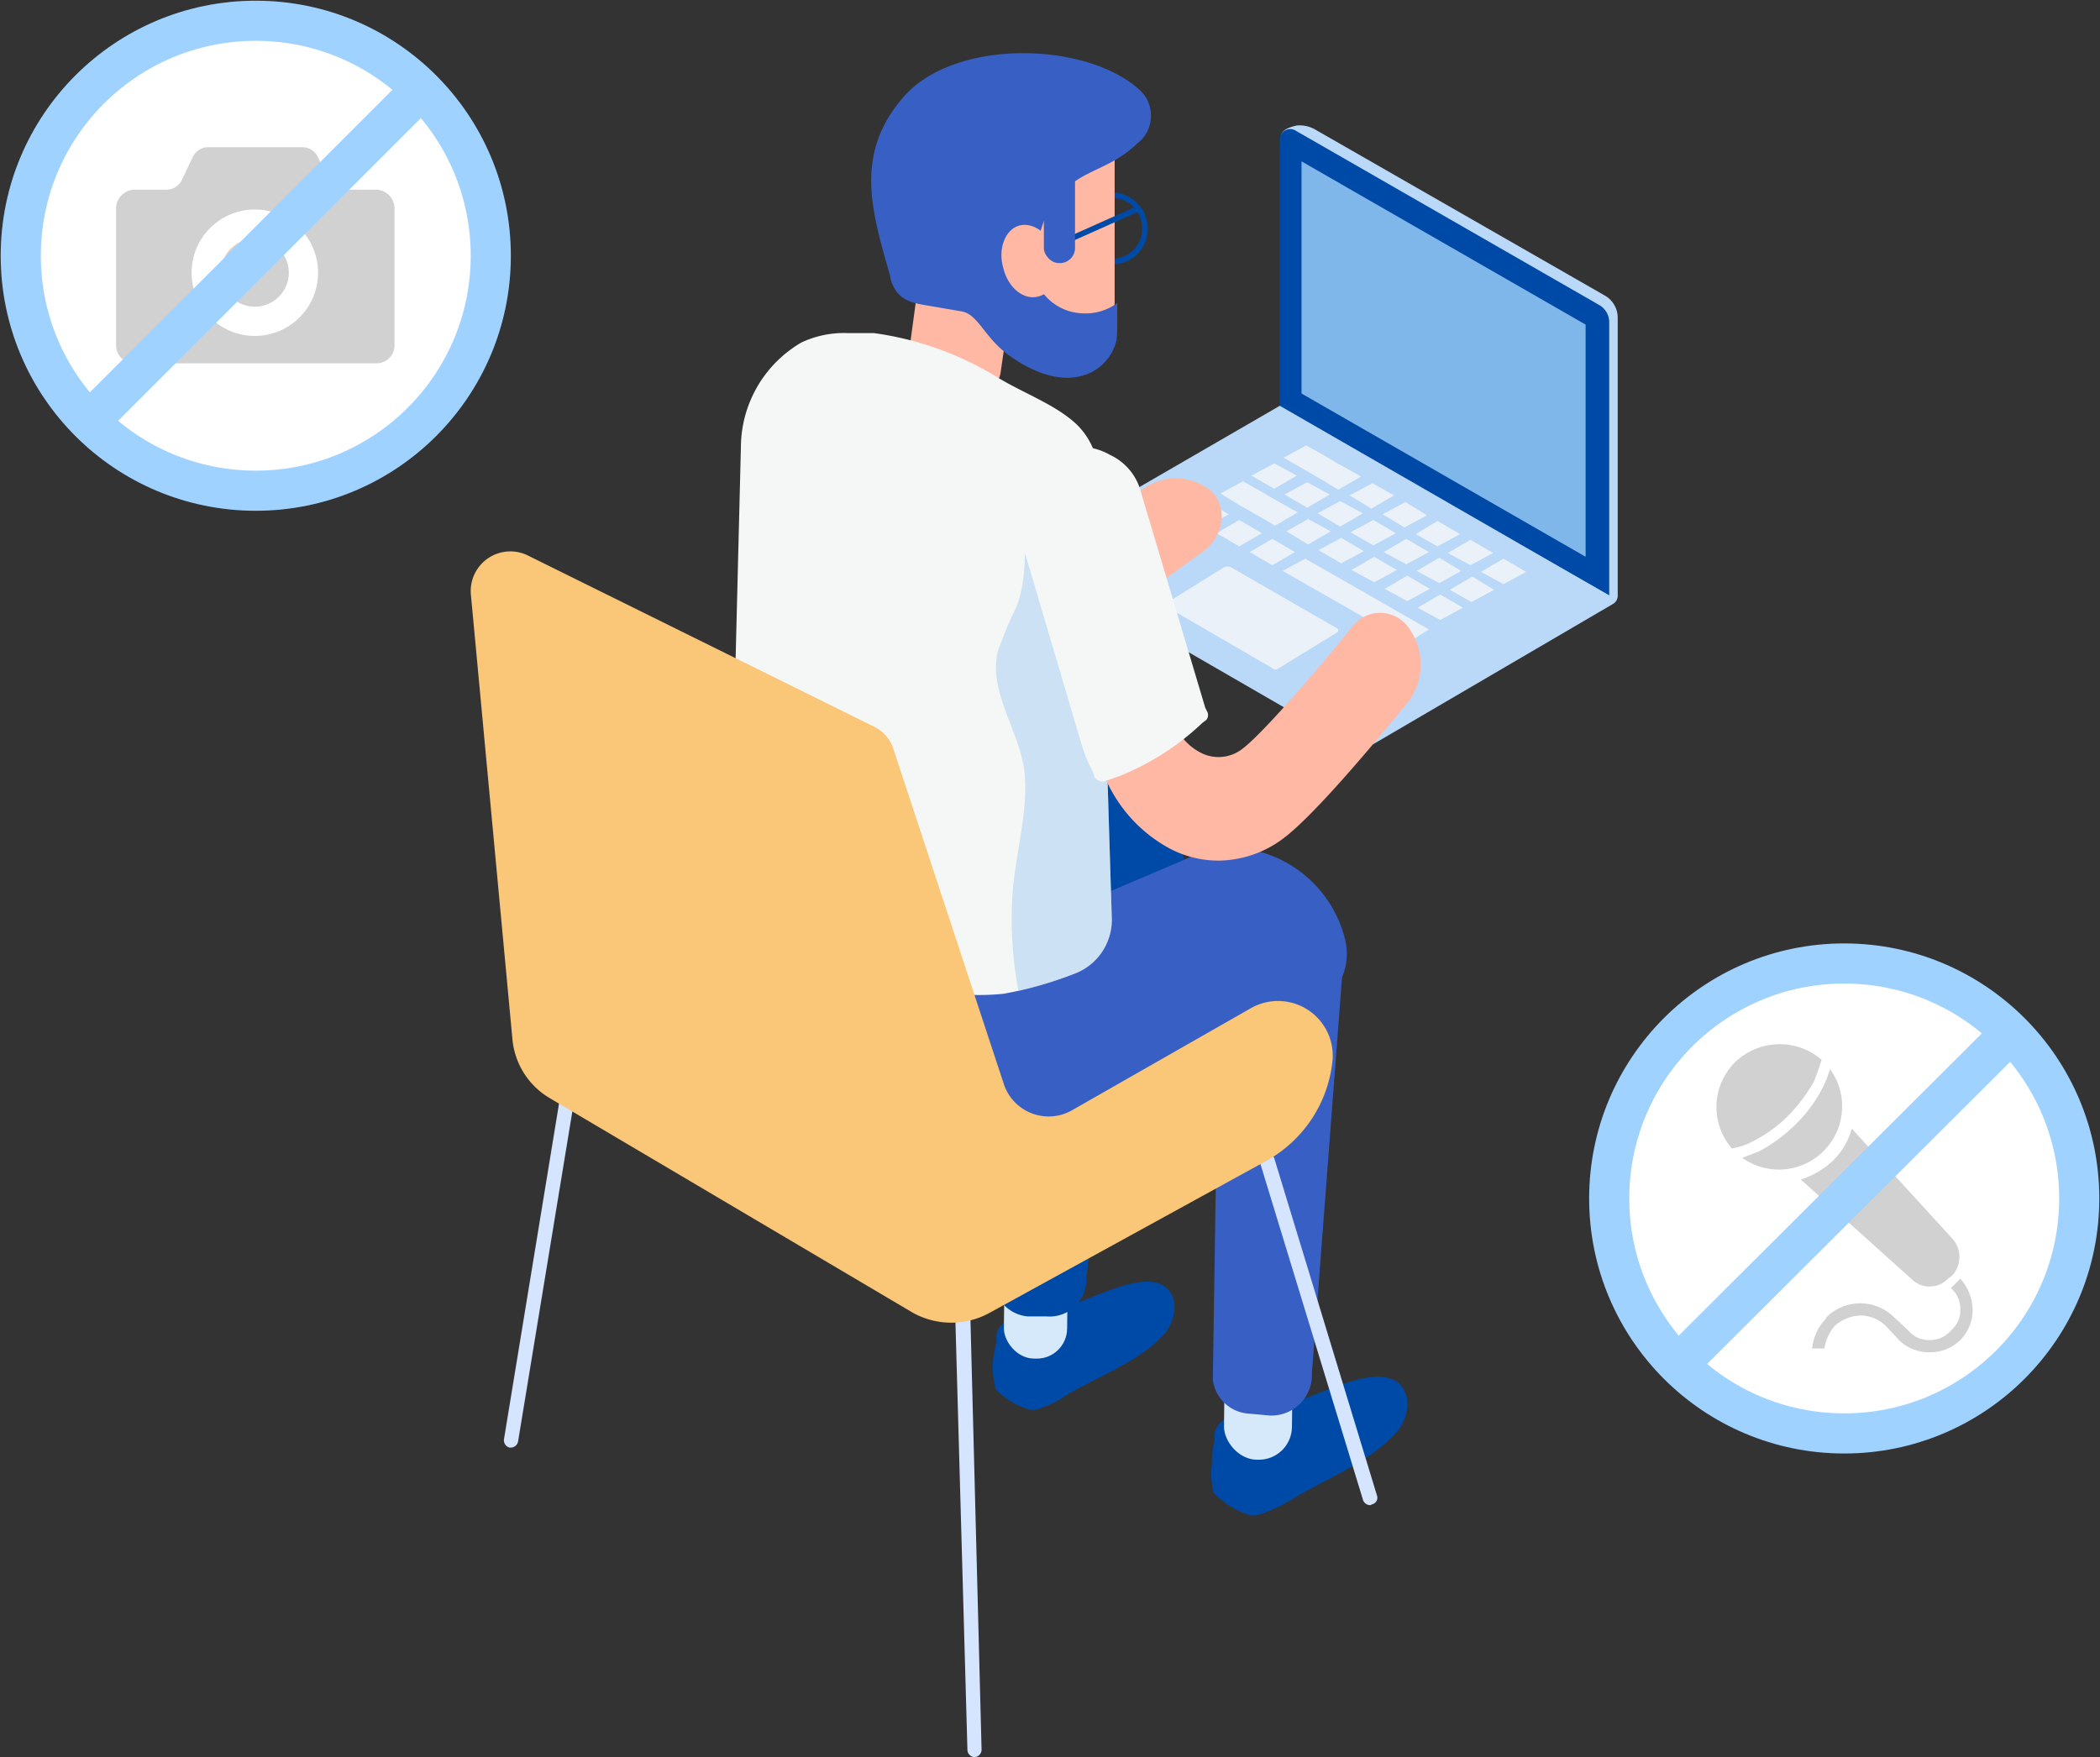 <svg xmlns="http://www.w3.org/2000/svg" viewBox="0 0 222.5 186.2"><rect x="0" y="0" width="222.5" height="186.2" fill="#333333" stroke="none"/><defs/><circle cx="195.4" cy="127" r="24.9" fill="#fff"/><circle cx="27.1" cy="27.1" r="24.9" fill="#fff"/><circle cx="195.4" cy="127" r="24.9" fill="none" stroke="#a0d2ff" stroke-miterlimit="10" stroke-width="4.252"/><circle cx="27.1" cy="27.1" r="24.9" fill="none" stroke="#a0d2ff" stroke-miterlimit="10" stroke-width="4.252"/><path fill="#d1d1d2" d="M27.1 25.3a3.6 3.6 0 103.5 3.6 3.6 3.6 0 00-3.5-3.6z"/><path fill="#d1d1d2" d="M39.9 20.1h-3.4a1.8 1.8 0 01-1.7-1.1l-1.1-2.3a1.8 1.8 0 00-1.7-1.1h-9.9a1.8 1.8 0 00-1.7 1.1L19.3 19a1.8 1.8 0 01-1.7 1.1h-3.4a2 2 0 00-1.9 2v14.5a1.9 1.9 0 001.9 1.9h25.7a1.9 1.9 0 001.9-1.9V22.1a2 2 0 00-1.9-2zM27.1 35.6a6.7 6.7 0 116.6-6.7 6.7 6.7 0 01-6.6 6.7zM183.5 121.7a7 7 0 002.3-.8 14.5 14.5 0 003.7-2.7 17.8 17.8 0 002.7-3.6c.3-.8.6-1.6.8-2.3a6.8 6.8 0 00-9.2.3 6.7 6.7 0 00-.3 9.1z"/><path fill="#d1d1d2" d="M186.4 122l-1.8.7a6.7 6.7 0 009.3-9.4 13.4 13.4 0 01-.7 1.8 15 15 0 01-2.9 4 17.1 17.1 0 01-3.9 2.9z"/><path fill="#d1d1d2" d="M194.2 123a9 9 0 01-3.4 2l11.8 10.6a2.7 2.7 0 003.8-.1l.4-.3a2.9 2.9 0 00.1-3.9l-10.7-11.7a7.5 7.5 0 01-2 3.4z"/><path fill="#d1d1d2" d="M193.5 139.7a5.3 5.3 0 00-1.5 3.2h1.3a4.8 4.8 0 011.1-2.4 4.3 4.3 0 012.7-1.1 3.9 3.9 0 012.7 1.1l1.4 1.5a4.5 4.5 0 003.2 1.3 4.6 4.6 0 003.3-1.3 4.5 4.5 0 001.3-3.2 5.1 5.1 0 00-1.3-3.3l-1 1a2.9 2.9 0 011 2.3 2.8 2.8 0 01-1 2.2 2.9 2.9 0 01-2.3 1 2.8 2.8 0 01-2.2-1l-1.5-1.4a5.1 5.1 0 00-7.2 0z"/><path fill="none" stroke="#a0d2ff" stroke-miterlimit="10" stroke-width="4.252" d="M44.7 9.4L9.4 44.7M213.1 109.4l-35.3 35.2"/><path fill="#714e51" d="M105.3 23.5z"/><path fill="#ffb8a4" d="M97.7 27.1L96 39.6c-.3 1.7 1.8 3.1 4.5 3.1s5.2-1.4 5.5-3.1l1.8-12.5z"/><path fill="#004aa7" d="M118 28a3.8 3.8 0 113.6-3.8A3.7 3.7 0 01118 28zm0-7a3.1 3.1 0 00-3 3.2 3.2 3.2 0 003 3.2 3.1 3.1 0 003-3.2 3.1 3.1 0 00-3-3.2z"/><path fill="#ffb8a4" d="M101.2 28.6c-1.1-1.7-2.2 2.2-2.4.4s-2.7-1-2.7-2.8 1.2-2.7 1.7-3.8a8 8 0 012.7-3.3 15.4 15.4 0 014.9-2.2c2-.5 3.9-.9 5.9-1.2l.6-1.9h6.2v18.1a2.5 2.5 0 01-.1.8 7.6 7.6 0 01-10.2 5.2z"/><path fill="#385fc3" d="M121.8 13.3a3.6 3.6 0 01-1.3 1.9c-2.7 2.6-5.3 2.7-7.6 4.8s-3.2 5.4-3.1 8.4c0 .1-.1.2-.1.3s.1.2.1.3a3.8 3.8 0 001 2.4 5.5 5.5 0 003.8 1.8 5.7 5.7 0 003.8-1.1c-.1.1.1 3.7-.2 4.3a5.1 5.1 0 01-2.9 3.2c-2.9 1.2-6.2-.3-8.6-2.1s-3.1-4.2-4.8-4.5l-3.5-.6c-1.2-.2-2.6-.4-3.4-1.5a3.6 3.6 0 01-.7-1.7c-1.9-6.7-3.9-12.9 1.5-19s19.1-5.8 24.8-.8a3.7 3.7 0 011.2 3.9z"/><path fill="#385fc3" d="M109 34.1l-7.8-2.6-.5-9h8.3v11.6z"/><path fill="#ffb8a4" d="M106.3 28.4c.5 2.1 2.2 3.5 3.8 3s2.2-2.4 1.7-4.5-2.3-3.4-3.8-3-2.3 2.5-1.7 4.5z"/><path fill="#004aa7" d="M112.365 25.469l8.033-3.593.241.538-8.033 3.594z"/><rect width="3.3" height="12.68" x="110.6" y="15.2" fill="#385fc3" rx="1.6"/><path fill="#004aa7" d="M123.5 136.4c-2.4-1.9-7.9 1.4-10.5 2s-7.9.7-7.4 3.7a17 17 0 00-.4 2.2 9.2 9.2 0 00.3 2.9 7.8 7.8 0 003.7 2.2h.5a10.4 10.4 0 003.2-1.5c3.3-2 8.1-3.7 10.6-6.7 1.1-1.5 1.4-3.7 0-4.8z"/><rect width="6.7" height="11.82" x="106.4" y="132.2" fill="#d5e9fa" rx="3.2" transform="rotate(-179.3 109.748 138.085)"/><path fill="#004aa7" d="M105.5 107.7l-.2 28.4a4 4 0 003.6 3.4h2a3.9 3.9 0 004.2-4.1l3.5-27.8z"/><path fill="#004aa7" d="M122.6 98.2L90 118.5l-7.9-4.7a9.8 9.8 0 01-4.7-8.3V94.1l1.7 1.3 3.6-1.6 28.7-12.3h1.6a13 13 0 0112.5 9.7 6.5 6.5 0 01-2.9 7z"/><path fill="#385fc3" d="M142.5 99.5a12.8 12.8 0 00-12.4-9.7h-1.7l-2.9 1.3-16.9 7.2a23.5 23.5 0 01-23.3-2.7l-2.6-1.9-5.3-3.9v15.6a9.8 9.8 0 004.7 8.3l7.9 4.7 9.2 5.6a12.1 12.1 0 0012.6-.1l27.9-17.4a6.4 6.4 0 002.8-7z"/><path fill="#bad8f8" d="M170 31.3l-30.7-17.6a3.3 3.3 0 00-1.9-.4c-.9.2-1.7.5-1.7 1.3v28.5l2.7 1.6c-.8.5-27.8 13.6-27.8 13.6v1.1a1.4 1.4 0 00.6 1.2l31.5 18.2a3 3 0 002.9 0L170.9 64a1 1 0 00.5-.8V33.7a2.7 2.7 0 00-1.4-2.4z"/><path fill="#004aa7" d="M170.5 63.1l-34.9-19.9V14.8a1.1 1.1 0 011.6-1l32.2 18.5a2.1 2.1 0 011.1 1.9z"/><path fill="#80b7eb" d="M137.9 41.7V17.1L168 34.4V59l-30.1-17.3z"/><path fill="#bad8f8" d="M170.5 63.1L135.6 43l-24.7 14.3a1 1 0 000 1.8l32.2 18.6a2.2 2.2 0 002.2 0z"/><path fill="#eaf1f8" d="M156.9 60.6l2.4 1.3 2.4-1.3-2.4-1.4zM153.4 58.6l2.4 1.3 2.4-1.3-2.4-1.4zM150 56.6l2.3 1.3 2.4-1.3-2.4-1.4zM146.5 54.5l2.3 1.4 2.4-1.3-2.3-1.4zM143 52.5l2.3 1.4 2.4-1.4-2.3-1.3zM139.5 50.5l2.3 1.4 2.4-1.4-2.3-1.3z"/><path fill="#eaf1f8" d="M136 48.5l4 2.3 2.3-1.3c-1.5-1-2.3-1.4-3.9-2.3zM153.6 62.5l2.3 1.3 2.4-1.3-2.3-1.4zM150.1 60.5l2.4 1.3 2.3-1.3-2.3-1.4zM146.6 58.5l2.4 1.3 2.4-1.3-2.4-1.4zM143.1 56.4l2.4 1.4 2.4-1.3-2.4-1.4zM139.6 54.4l2.4 1.4 2.4-1.4-2.4-1.3zM136.1 52.4l2.4 1.4 2.4-1.4-2.4-1.3zM132.6 50.4l2.4 1.4 2.4-1.4-2.4-1.3zM150.2 64.4l2.4 1.3 2.4-1.3-2.4-1.4zM146.7 62.4l2.4 1.3 2.4-1.3-2.4-1.4zM143.2 60.4l2.4 1.3 2.4-1.3-2.4-1.4zM139.7 58.3l2.4 1.4 2.4-1.3-2.4-1.4zM136.3 56.3l2.3 1.4 2.4-1.4-2.4-1.3zM131.3 53.5l3.8 2.2 2.4-1.4-3.9-2.2z"/><path fill="#eaf1f8" d="M129.3 52.3l2.3 1.4 2.4-1.4-2.3-1.3zM132.4 58.5l2.4 1.4 2.4-1.4-2.4-1.4zM128.9 56.5l2.4 1.4 2.4-1.4-2.4-1.4zM125.4 54.5l2.4 1.3 2.4-1.3-2.4-1.4zM151.4 66.7l-13.1-7.5-2.4 1.3 13.3 7.6zM141.7 66.6l-11.3-6.5a.9.9 0 00-.7 0l-6.1 3.8a.2.2 0 000 .4l11.2 6.5a.5.5 0 00.7 0l6.2-3.8a.3.3 0 000-.4z"/><path fill="#ffb8a4" d="M127.4 58.5c-2.1 1.5-12.9 9.5-17.8 11.7a20.3 20.3 0 01-8.6 1.9 18 18 0 01-6.2-1.1 13.5 13.5 0 01-7.9-7 21.7 21.7 0 01-.7-2.4l-4-19.6c-.5-2.4 1.5-4.9 4.3-5.5s5.6.7 6.1 3l4 19.7a5 5 0 003.2 3.5 7.8 7.8 0 005.6-.3c2.7-1.3 10.8-6.9 15.6-10.5a5.9 5.9 0 017.4.2c1.7 1.8 1.3 4.7-1 6.4z"/><path fill="#f5f7f7" d="M117.8 97.4a6.1 6.1 0 01-4 5.8 41.2 41.2 0 01-5.9 1.8l-1.5.3a25.4 25.4 0 01-16.1-3.7l-10.7-6.1a4.8 4.8 0 01-2.2-4.1l1.1-44a12.9 12.9 0 016.4-11.1 10.6 10.6 0 015-1h2.7a33.6 33.6 0 0113.1 4.7c2.8 1.7 6.2 2.9 8.4 5a7.7 7.7 0 012.3 5.4c0 1.5 1.4 47 1.4 47z"/><path fill="#80b7eb" d="M109.3 51.1q-.1.3-.3.3a22.8 22.8 0 00-.4 4.5c0 2.9.1 5.8-.9 8.4a40.4 40.4 0 00-2 4.8c-.9 4 1.9 7.8 2.7 11.8s-.7 9-1.1 13.5a41.7 41.7 0 00.6 10.6 41.2 41.2 0 005.9-1.8 6.1 6.1 0 004-5.8s-1.3-42-1.4-46.6c-2.1-2.3-5.5-3.3-7.1.3z" opacity=".34"/><path fill="#ffb8a4" d="M149.2 74.4c-1.6 1.9-9.5 11.7-13.3 14.5a11.6 11.6 0 01-6.8 2.3 11.1 11.1 0 01-5.2-1.3 15.4 15.4 0 01-7.2-8.5 22.9 22.9 0 01-.9-2.8l-5.5-24c-.6-2.9.7-5.9 2.9-6.7s4.7.8 5.4 3.7l5.5 23.9a5.9 5.9 0 003 4.2 4.1 4.1 0 004.6-.4c2-1.5 8-8.4 11.5-12.8a3.7 3.7 0 016.1.1 6.6 6.6 0 01-.1 7.8z"/><path fill="#f5f7f7" d="M127.7 75l-6.8-22.8a6 6 0 00-3.3-4 6.7 6.7 0 00-5.2-.6 6.9 6.9 0 00-4.1 3.2 6.1 6.1 0 00-.5 5.1l6.8 23a14.8 14.8 0 001.2 2.9l.2.6a1 1 0 001 .4l.6-.2 1.1-.4a27.6 27.6 0 008.7-5.6l.4-.3a.8.8 0 00.1-.9z"/><path fill="#004aa7" d="M148.1 146.5c-2.6-2-8.5 1.5-11.4 2.2s-8.5.7-8 3.9a10.7 10.7 0 00-.3 2.5 8.1 8.1 0 00.2 3.1 8.8 8.8 0 004 2.4h.5a16.5 16.5 0 003.6-1.6c3.5-2.2 8.7-4.1 11.4-7.4 1.2-1.5 1.5-3.9 0-5.1z"/><rect width="7.2" height="12.81" x="129.6" y="141.9" fill="#d5e9fa" rx="3.5" transform="rotate(-179.3 133.26 148.292)"/><path fill="#385fc3" d="M129.2 100.7l-.7 45.5a4.1 4.1 0 003.8 3.6l2.2.2a4.3 4.3 0 004.5-4.5l3.5-46z"/><path fill="#d5e4ff" d="M145.2 159.5a.8.8 0 01-.8-.6l-10.9-35.7c-.2-.4.1-.8.5-1a.9.9 0 011 .5l10.9 35.8a.7.7 0 01-.5.9zM103.2 186.2a.8.8 0 01-.7-.8l-1.3-46.4a.9.9 0 01.8-.8.8.8 0 01.8.8l1.2 46.4a.8.8 0 01-.7.8zM54.1 153.4H54a.8.8 0 01-.6-.9l6.1-37.2a.8.8 0 111.5.3l-6.1 37.1a.8.8 0 01-.8.7z"/><path fill="#fac677" d="M49.9 63.1l4.4 47.1a8.1 8.1 0 004 6.2l38.4 22.7a8.4 8.4 0 008 .1l29.5-16.2a13.7 13.7 0 007-10.8 5.8 5.8 0 00-8.6-5.4l-19.1 10.9a5 5 0 01-7.1-2.7L94.7 79.5a4 4 0 00-2.1-2.5L56 58.9a4.2 4.2 0 00-6.1 4.2z"/></svg>